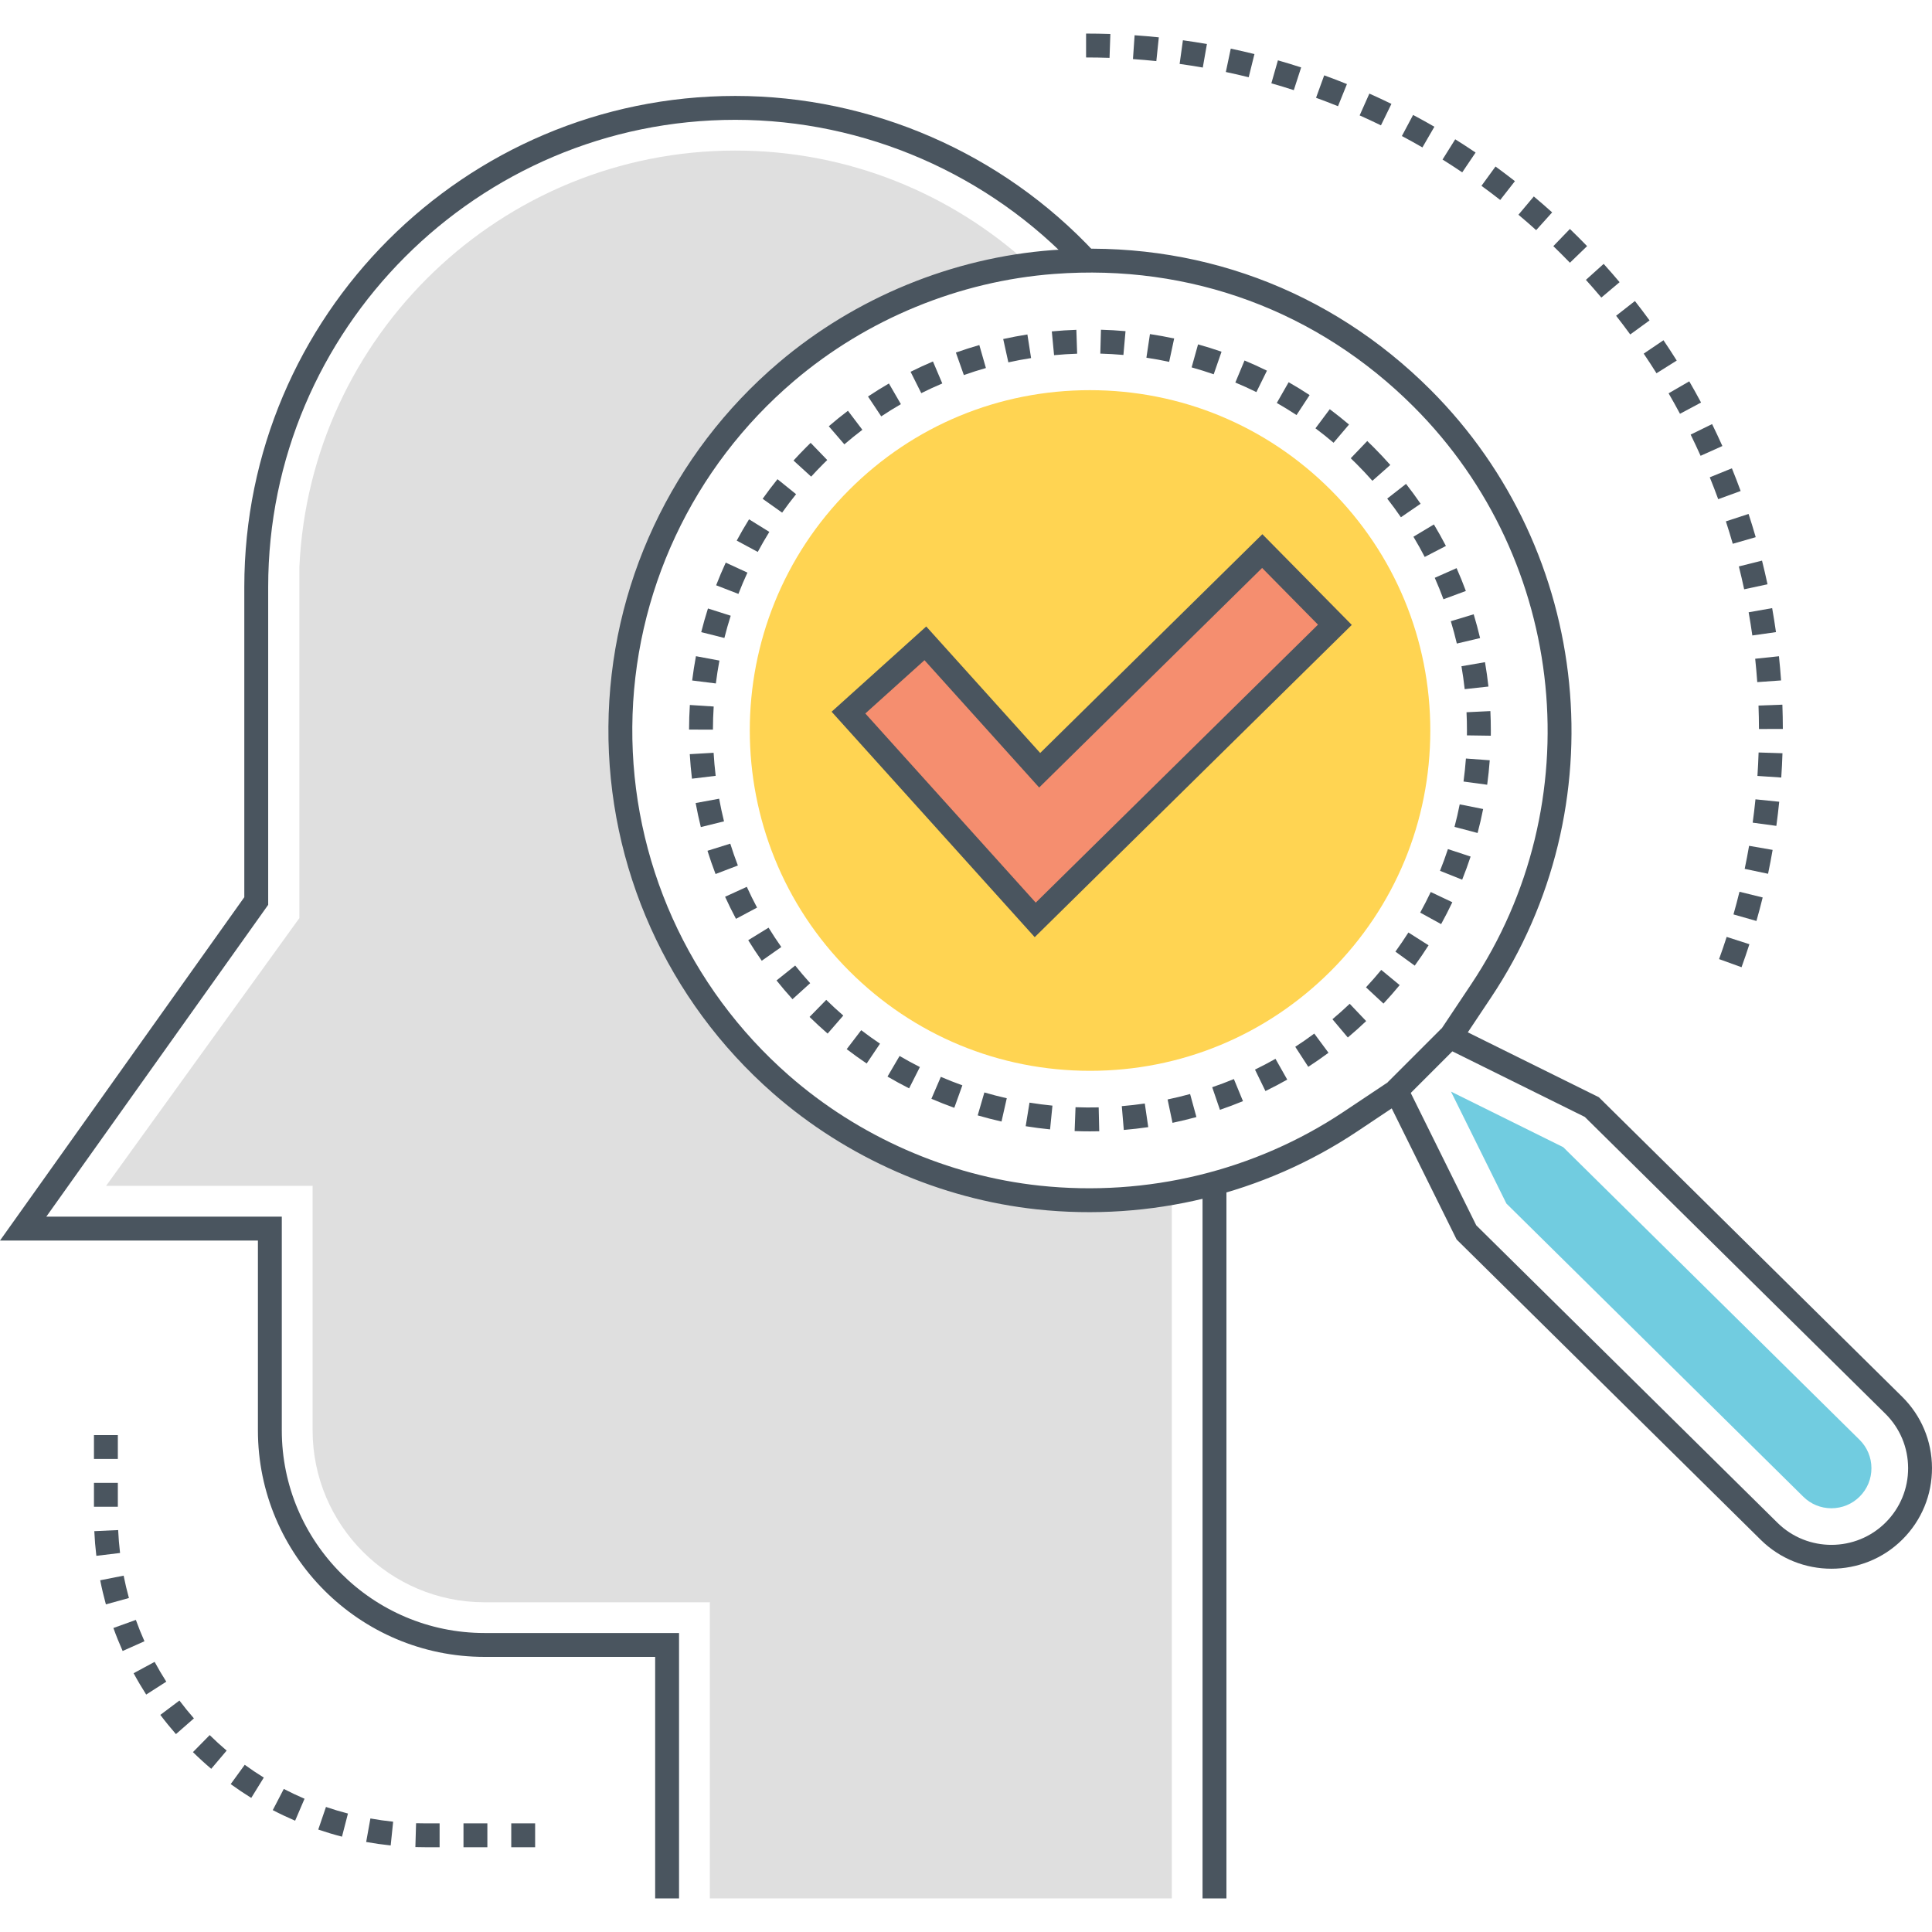 <?xml version="1.0" encoding="UTF-8"?> <!-- Generator: Adobe Illustrator 21.0.0, SVG Export Plug-In . SVG Version: 6.00 Build 0) --> <svg xmlns="http://www.w3.org/2000/svg" xmlns:xlink="http://www.w3.org/1999/xlink" id="Layer_1" x="0px" y="0px" viewBox="0 0 512 512" style="enable-background:new 0 0 512 512;" xml:space="preserve"> <style type="text/css"> .st0{fill:#71CCE0;} .st1{fill:#DFDFDF;} .st2{fill:#4A555F;} .st3{fill:#FFD452;} .st4{fill:#F58E6F;} .st5{fill:#FFFFFF;} .st6{fill:none;} </style> <g> <g> <g> <path class="st2" d="M194.868,25.425c-71.752,0-130.125,58.373-130.125,130.125v82.216L0,328.756h68.35v50.294 c0,33.108,26.944,60.042,60.062,60.042h45.212V503.1h6.329v-70.336h-51.541c-29.628,0-53.733-24.094-53.733-53.712v-56.624 H12.271l58.801-82.638V155.55c0-68.262,55.534-123.795,123.796-123.795c34.255,0,67.291,14.389,90.638,39.476l4.631-4.31 C265.6,40.55,230.874,25.425,194.868,25.425z"></path> </g> </g> <g> <g> <rect x="318.686" y="313.671" class="st2" width="6.329" height="189.428"></rect> </g> </g> <g> <g> <path class="st1" d="M275.184,317.342c-25.232-2.7-49.135-13.27-68.227-29.979c-57.236-50.147-56.73-139.407,1.456-188.858 c18.228-15.485,40.675-25.379,64.324-28.396c-20.569-18.755-47.89-30.21-77.847-30.21c-61.983,0-112.742,49.029-115.547,110.315 v93.079l-51.223,70.969h54.725v64.789c0,25.126,20.443,45.569,45.569,45.569h59.704v78.48h122.425V316.203 C299.023,318.207,287.146,318.629,275.184,317.342z"></path> </g> </g> <g> <g> <g> <path class="st2" d="M190.654,175.059l-6.222-1.162c-0.398,2.136-0.735,4.302-1.003,6.438l6.28,0.787 C189.96,179.109,190.279,177.069,190.654,175.059z M189.113,199.495l-6.317,0.367c0.124,2.14,0.319,4.326,0.581,6.498 l6.284-0.758C189.414,203.56,189.231,201.506,189.113,199.495z M193.648,163.173l-6.032-1.92 c-0.651,2.05-1.253,4.159-1.784,6.269l6.135,1.549C192.469,167.083,193.034,165.099,193.648,163.173z M203.881,140.959 l-5.377-3.337c-1.137,1.833-2.238,3.731-3.266,5.643l5.575,3C201.78,144.466,202.812,142.682,203.881,140.959z M198.077,151.749 l-5.748-2.649c-0.9,1.953-1.757,3.974-2.544,6.005l5.901,2.287C196.425,155.484,197.231,153.584,198.077,151.749z M214.539,269.498c1.549,1.517,3.163,3.002,4.79,4.417l4.149-4.78c-1.533-1.331-3.053-2.731-4.514-4.162L214.539,269.498z M190.58,211.667l-6.226,1.146c0.396,2.145,0.857,4.289,1.372,6.372l6.144-1.521 C191.386,215.705,190.951,213.686,190.58,211.667z M210.97,130.963l-4.928-3.972c-1.36,1.687-2.682,3.437-3.933,5.198 l5.163,3.663C208.447,134.196,209.691,132.55,210.97,130.963z M203.677,245.842l-5.39,3.317c1.139,1.85,2.347,3.684,3.587,5.449 l5.179-3.639C205.884,249.307,204.749,247.583,203.677,245.842z M210.733,255.877l-4.945,3.952 c1.354,1.693,2.777,3.366,4.232,4.971l4.689-4.248C213.344,259.044,212.007,257.47,210.733,255.877z M193.528,223.575 l-6.041,1.891c0.643,2.052,1.364,4.125,2.143,6.162l5.913-2.262C194.81,227.45,194.132,225.501,193.528,223.575z M197.911,235.02l-5.756,2.629c0.904,1.982,1.875,3.949,2.886,5.849l5.587-2.975 C199.676,238.736,198.763,236.886,197.911,235.02z M335.753,98.232c-1.935-0.954-3.933-1.861-5.94-2.699l-2.435,5.843 c1.883,0.785,3.76,1.638,5.577,2.534L335.753,98.232z M218.202,122.92c0.34-0.34,0.68-0.676,1.026-1.009l-4.396-4.553 c-0.371,0.358-0.74,0.723-1.104,1.088c-1.181,1.18-2.326,2.381-3.439,3.601l4.677,4.265 C216.012,125.162,217.091,124.03,218.202,122.92z M371.255,137.08l5.22-3.581c-1.216-1.772-2.515-3.542-3.861-5.264 l-4.986,3.898C368.894,133.753,370.113,135.417,371.255,137.08z M382.532,158.81l5.934-2.196 c-0.754-2.038-1.58-4.073-2.456-6.049l-5.785,2.562C381.047,154.983,381.824,156.896,382.532,158.81z M386.078,170.549 l6.16-1.455c-0.499-2.108-1.067-4.226-1.696-6.3l-6.057,1.833C385.075,166.576,385.61,168.569,386.078,170.549z M388.159,182.634l6.292-0.692c-0.237-2.15-0.544-4.322-0.911-6.457l-6.238,1.076 C387.648,178.567,387.937,180.611,388.159,182.634z M363.7,127.417l4.742-4.195c-1.426-1.609-2.929-3.208-4.471-4.749 c-0.54-0.54-1.086-1.074-1.636-1.599l-4.376,4.57c0.517,0.497,1.03,0.997,1.537,1.504 C360.947,124.399,362.361,125.903,363.7,127.417z M377.565,147.596l5.62-2.914c-0.991-1.912-2.062-3.828-3.183-5.696 l-5.427,3.255C375.629,143.998,376.634,145.799,377.565,147.596z M323.719,93.209c-2.033-0.707-4.126-1.36-6.222-1.945 l-1.702,6.094c1.97,0.55,3.937,1.167,5.851,1.83L323.719,93.209z M311.166,89.703c-2.104-0.451-4.263-0.845-6.418-1.168 l-0.939,6.259c2.025,0.305,4.054,0.674,6.03,1.098L311.166,89.703z M224.714,108.857c-1.722,1.306-3.43,2.687-5.076,4.104 l4.129,4.796c1.547-1.331,3.152-2.629,4.771-3.856L224.714,108.857z M347.065,104.699c-1.811-1.188-3.682-2.336-5.559-3.408 l-3.14,5.493c1.764,1.01,3.523,2.089,5.229,3.206L347.065,104.699z M357.503,112.508c-1.648-1.399-3.365-2.767-5.101-4.067 l-3.791,5.068c1.632,1.222,3.245,2.507,4.796,3.824L357.503,112.508z M189.136,187.232l-6.317-0.404 c-0.136,2.149-0.208,4.341-0.212,6.519l6.329,0.012C188.94,191.312,189.008,189.25,189.136,187.232z M309.425,291.369 l1.302,6.193c2.132-0.447,4.263-0.962,6.335-1.531l-1.673-6.102C313.44,290.462,311.434,290.947,309.425,291.369z M343.258,277.413l3.449,5.307c1.796-1.166,3.599-2.421,5.361-3.725l-3.77-5.084 C346.643,275.139,344.948,276.317,343.258,277.413z M369.798,252.189l5.122,3.717c1.269-1.749,2.503-3.564,3.665-5.394 l-5.344-3.391C372.149,248.84,370.991,250.545,369.798,252.189z M362,261.652l4.635,4.31c1.487-1.601,2.934-3.249,4.293-4.901 l-4.883-4.026C364.765,258.591,363.403,260.144,362,261.652z M321.247,288.126l2.048,5.987c2.05-0.7,4.104-1.473,6.107-2.299 l-2.411-5.851C325.107,286.738,323.175,287.467,321.247,288.126z M332.586,283.452l2.769,5.69 c1.955-0.952,3.898-1.972,5.777-3.035l-3.115-5.509C336.251,281.598,334.424,282.558,332.586,283.452z M353.11,270.104 l4.075,4.846c1.658-1.395,3.294-2.86,4.862-4.352l-4.364-4.586C356.209,267.417,354.672,268.793,353.11,270.104z M376.366,241.849l5.546,3.053c1.053-1.914,2.052-3.865,2.969-5.799l-5.719-2.711 C378.299,238.213,377.359,240.049,376.366,241.849z M387.848,207.114l6.271,0.849c0.293-2.163,0.521-4.345,0.678-6.483 l-6.313-0.466C388.336,203.026,388.122,205.078,387.848,207.114z M394.964,188.446l-6.321,0.305 c0.078,1.615,0.118,3.23,0.115,4.852l-0.008,1.277l6.329,0.091l0.008-1.364C395.09,191.886,395.046,190.164,394.964,188.446z M385.458,219.133l6.119,1.62c0.55-2.077,1.045-4.215,1.469-6.356l-6.209-1.232 C386.439,215.175,385.975,217.184,385.458,219.133z M381.616,230.777l5.876,2.349c0.808-2.021,1.56-4.081,2.235-6.127 l-6.012-1.982C383.083,226.939,382.376,228.876,381.616,230.777z M272.271,88.638c-2.132,0.333-4.289,0.742-6.411,1.209 l1.364,6.181c1.994-0.441,4.021-0.822,6.024-1.135L272.271,88.638z M246.831,291.188c1.976,0.851,4.018,1.656,6.067,2.392 l2.138-5.958c-1.926-0.69-3.846-1.448-5.705-2.248L246.831,291.188z M259.1,295.59c2.083,0.606,4.207,1.154,6.312,1.628 l1.393-6.172c-1.98-0.447-3.978-0.962-5.938-1.533L259.1,295.59z M297.288,293.141l0.531,6.308 c2.159-0.183,4.337-0.435,6.478-0.746l-0.915-6.263C301.369,292.735,299.32,292.97,297.288,293.141z M247.241,95.791 c-2.007,0.855-4.001,1.776-5.927,2.738l2.835,5.662c1.807-0.907,3.682-1.772,5.569-2.573L247.241,95.791z M235.197,285.302 c1.871,1.096,3.799,2.146,5.727,3.123l2.856-5.649c-1.813-0.917-3.624-1.904-5.381-2.934L235.197,285.302z M235.572,101.629 c-1.873,1.086-3.737,2.246-5.542,3.449l3.507,5.266c1.698-1.129,3.449-2.219,5.208-3.239L235.572,101.629z M259.532,91.444 c-2.071,0.593-4.162,1.261-6.212,1.986l2.11,5.966c1.928-0.682,3.894-1.31,5.845-1.866L259.532,91.444z M285.026,293.423 l-0.239,6.325c1.355,0.052,2.707,0.076,4.067,0.076c0.818-0.002,1.636-0.01,2.456-0.029l-0.148-6.329 C289.094,293.516,287.063,293.5,285.026,293.423z M298.277,87.762c-2.143-0.192-4.335-0.319-6.51-0.377l-0.173,6.325 c2.048,0.058,4.106,0.177,6.123,0.356L298.277,87.762z M285.248,87.408c-2.141,0.068-4.331,0.208-6.508,0.416l0.598,6.3 c2.048-0.193,4.106-0.326,6.117-0.392L285.248,87.408z M271.817,298.456c2.12,0.344,4.296,0.629,6.465,0.843l0.626-6.296 c-2.042-0.204-4.085-0.47-6.078-0.793L271.817,298.456z M224.385,278.037c1.722,1.319,3.505,2.598,5.295,3.801l3.531-5.253 c-1.683-1.131-3.36-2.334-4.982-3.575L224.385,278.037z"></path> </g> </g> </g> <g> <g> <g> <path class="st3" d="M352.63,129.812c-17.046-17.025-39.704-26.413-63.797-26.413s-46.729,9.367-63.755,26.392 c-35.168,35.168-35.168,92.383,0,127.551c17.046,17.046,39.683,26.435,63.797,26.435c24.071,0,46.708-9.388,63.755-26.414 c17.025-17.025,26.413-39.662,26.413-63.754S369.655,146.859,352.63,129.812z M274.34,243.778l-49.493-54.937l20.379-18.354 l30.295,33.628l58.986-58.08l19.24,19.535L274.34,243.778z"></path> </g> </g> </g> <g> <g> <g> <path class="st2" d="M504.072,370.132l-80.364-79.358l-34.725-17.194l6.139-9.201c33.648-50.396,26.919-118.13-15.998-161.057 c-26.726-26.731-62.335-39.87-100.22-37.039c-26.484,1.988-52.243,12.575-72.531,29.812 c-28.4,24.127-44.852,59.292-45.136,96.477c-0.284,37.206,15.617,72.622,43.63,97.167c19.506,17.094,44.363,28.02,69.99,30.762 c29.917,3.206,60.031-4.123,84.764-20.625l9.201-6.14l17.199,34.746l80.594,79.585c5.175,5.109,11.951,7.66,18.728,7.66 c6.832,0,13.664-2.594,18.847-7.777c5.058-5.058,7.831-11.781,7.808-18.932C511.977,381.865,509.163,375.159,504.072,370.132z M499.717,403.473c-7.876,7.87-20.724,7.914-28.654,0.089l-79.84-78.839l-19.923-40.25l-15.192,10.136 c-23.501,15.685-52.116,22.642-80.578,19.599c-24.342-2.606-47.956-12.986-66.492-29.229 c-26.626-23.333-41.742-56.997-41.47-92.358c0.27-35.344,15.907-68.767,42.904-91.701 c19.274-16.377,43.747-26.435,68.907-28.324c36.038-2.718,69.869,9.794,95.271,35.201 c40.789,40.799,47.186,105.173,15.209,153.067l-10.138,15.192l40.267,19.939l79.638,78.642 c3.879,3.832,6.026,8.947,6.045,14.401C505.687,394.488,503.573,399.616,499.717,403.473z"></path> </g> </g> </g> <g> <g> <path class="st0" d="M492.797,381.553l-78.528-77.542l-29.742-14.728l14.685,29.668l78.684,77.694 c1.996,1.972,4.641,3.059,7.449,3.059c2.833,0,5.496-1.103,7.497-3.105c2.013-2.013,3.116-4.688,3.108-7.534 C495.94,386.22,494.82,383.552,492.797,381.553z"></path> </g> </g> <g> <g> <rect x="367.104" y="278.796" transform="matrix(0.707 -0.707 0.707 0.707 -88.904 349.242)" class="st2" width="20.206" height="6.329"></rect> </g> </g> <g> <g> <polygon class="st4" points="334.507,146.042 275.526,204.124 245.229,170.491 224.853,188.848 274.344,243.784 353.758,165.575 "></polygon> </g> </g> <g> <g> <g> <path class="st2" d="M334.539,141.567l-58.877,57.981l-30.201-33.526l-25.077,22.592l53.824,59.745l84.027-82.751 L334.539,141.567z M229.321,189.081l15.674-14.121L275.39,208.7l59.083-58.184l14.807,15.025l-74.801,73.666L229.321,189.081z"></path> </g> </g> </g> <g> <g> <g> <path class="st2" d="M36.005,429.292l-5.954,2.143c0.736,2.05,1.562,4.1,2.45,6.092l5.781-2.579 C37.455,433.097,36.689,431.195,36.005,429.292z M40.976,440.413l-5.567,3.008c1.034,1.914,2.155,3.815,3.333,5.655l5.328-3.416 C42.977,443.955,41.936,442.189,40.976,440.413z M47.55,450.661l-5.06,3.803c1.306,1.736,2.699,3.449,4.137,5.095l4.763-4.17 C50.053,453.862,48.762,452.271,47.55,450.661z M31.229,380.313H24.9v6.329h6.329V380.313z M51.133,464.33 c1.564,1.539,3.193,3.026,4.846,4.423l4.087-4.829c-1.531-1.298-3.043-2.678-4.495-4.106L51.133,464.33z M32.764,417.565 l-6.209,1.224c0.42,2.13,0.927,4.279,1.508,6.387l6.103-1.685C33.625,421.535,33.153,419.542,32.764,417.565z M31.313,405.483 l-6.321,0.289c0.099,2.171,0.28,4.37,0.54,6.537l6.284-0.754C31.575,409.542,31.406,407.5,31.313,405.483z M31.229,392.972H24.9 v6.329h6.329V392.972z M61.137,472.808c1.772,1.286,3.604,2.516,5.447,3.655l3.325-5.385c-1.708-1.055-3.408-2.196-5.052-3.391 L61.137,472.808z M122.829,489.535h6.329v-6.329h-6.329V489.535z M135.487,483.206v6.329h6.329v-6.329H135.487z M110.264,483.171l-0.185,6.325c0.871,0.026,1.745,0.039,2.623,0.039h3.799v-6.329h-3.799 C111.885,483.206,111.073,483.194,110.264,483.171z M72.288,479.702c1.918,0.997,3.912,1.938,5.925,2.802l2.493-5.818 c-1.871-0.802-3.721-1.675-5.501-2.6L72.288,479.702z M84.34,484.854c2.064,0.702,4.18,1.337,6.288,1.881l1.582-6.127 c-1.953-0.504-3.912-1.092-5.826-1.745L84.34,484.854z M97.039,488.143c2.136,0.383,4.322,0.694,6.496,0.921l0.655-6.296 c-2.017-0.21-4.046-0.499-6.03-0.855L97.039,488.143z"></path> </g> </g> </g> <g> <g> <g> <path class="st2" d="M324.86,19.08c2.031,0.428,4.05,0.892,6.057,1.391l1.524-6.144c-2.077-0.515-4.17-0.995-6.275-1.44 L324.86,19.08z M336.923,22.076c1.997,0.57,3.979,1.176,5.948,1.813l1.949-6.02c-2.04-0.662-4.092-1.288-6.158-1.879 L336.923,22.076z M300.247,15.656c2.075,0.144,4.139,0.324,6.193,0.538l0.659-6.296c-2.128-0.223-4.267-0.406-6.416-0.554 L300.247,15.656z M312.614,16.938c2.058,0.286,4.104,0.607,6.139,0.964l1.092-6.234c-2.11-0.369-4.23-0.702-6.362-0.997 L312.614,16.938z M371.514,36.048c1.833,0.977,3.649,1.984,5.443,3.022l3.169-5.48c-1.861-1.076-3.741-2.12-5.641-3.13 L371.514,36.048z M382.289,42.28c1.76,1.102,3.498,2.233,5.219,3.393l3.539-5.245c-1.778-1.201-3.579-2.374-5.4-3.513 L382.289,42.28z M348.765,25.916c1.955,0.708,3.896,1.454,5.82,2.231l2.369-5.868c-1.994-0.806-4.001-1.576-6.026-2.313 L348.765,25.916z M360.321,30.584c1.897,0.847,3.781,1.724,5.645,2.635l2.777-5.686c-1.93-0.944-3.88-1.854-5.847-2.73 L360.321,30.584z M465.692,180.77l6.312-0.449c-0.152-2.147-0.342-4.283-0.564-6.409l-6.296,0.663 C465.362,176.63,465.543,178.697,465.692,180.77z M466.143,193.192l6.329-0.012c-0.004-2.153-0.045-4.297-0.124-6.434 l-6.325,0.231C466.098,189.039,466.139,191.114,466.143,193.192z M287.821,15.229c2.081,0,4.156,0.037,6.218,0.107l0.219-6.325 c-2.136-0.074-4.281-0.111-6.436-0.111V15.229z M464.386,168.404l6.267-0.886c-0.303-2.132-0.639-4.25-1.013-6.358l-6.23,1.104 C463.768,164.298,464.095,166.346,464.386,168.404z M462.22,156.168l6.189-1.327c-0.451-2.104-0.935-4.192-1.455-6.269 l-6.139,1.537C461.318,152.116,461.786,154.135,462.22,156.168z M459.2,144.107l6.082-1.751 c-0.595-2.066-1.226-4.121-1.891-6.156l-6.016,1.966C458.015,140.131,458.625,142.111,459.2,144.107z M455.574,254.171 l5.95,2.153c0.731-2.015,1.424-4.046,2.085-6.096l-6.024-1.94C456.948,250.263,456.277,252.225,455.574,254.171z M459.388,242.332l6.086,1.734c0.587-2.062,1.137-4.139,1.652-6.23l-6.148-1.512 C460.484,238.341,459.954,240.343,459.388,242.332z M462.361,230.258l6.193,1.302c0.441-2.098,0.843-4.207,1.211-6.329 l-6.239-1.08C463.174,226.2,462.785,228.235,462.361,230.258z M458.969,124.109l-5.863,2.381c0.779,1.916,1.527,3.849,2.237,5.8 l5.946-2.171C460.55,128.097,459.777,126.095,458.969,124.109z M464.48,218.012l6.271,0.853 c0.288-2.122,0.544-4.252,0.762-6.395l-6.296-0.639C465.008,213.9,464.761,215.96,464.48,218.012z M453.722,112.388 l-5.682,2.785c0.908,1.856,1.786,3.729,2.635,5.619l5.773-2.592C455.57,116.245,454.664,114.306,453.722,112.388z M465.739,205.628l6.312,0.428c0.146-2.136,0.253-4.281,0.322-6.438l-6.325-0.202 C465.98,201.495,465.877,203.566,465.739,205.628z M416.038,60.678l-4.392,4.553c1.491,1.44,2.956,2.907,4.399,4.396 l4.549-4.401C419.102,63.684,417.583,62.168,416.038,60.678z M447.671,101.059l-5.476,3.173 c1.036,1.789,2.044,3.597,3.018,5.423l5.583-2.983C449.785,104.78,448.744,102.909,447.671,101.059z M402.404,56.908 c1.59,1.335,3.156,2.695,4.695,4.083l4.236-4.706c-1.597-1.434-3.216-2.843-4.86-4.223L402.404,56.908z M424.986,69.933 l-4.702,4.236c1.389,1.541,2.75,3.105,4.088,4.691l4.837-4.08C427.827,73.141,426.42,71.523,424.986,69.933z M392.603,49.246 c1.679,1.222,3.335,2.47,4.969,3.748l3.898-4.986c-1.691-1.323-3.406-2.617-5.142-3.879L392.603,49.246z M440.839,90.168 l-5.241,3.548c1.16,1.714,2.291,3.449,3.391,5.202l5.361-3.366C443.208,93.737,442.041,91.94,440.839,90.168z M433.27,79.776 l-4.986,3.902c1.275,1.629,2.526,3.282,3.746,4.957l5.118-3.725C435.882,83.174,434.591,81.464,433.27,79.776z"></path> </g> </g> </g> </g> </svg> 